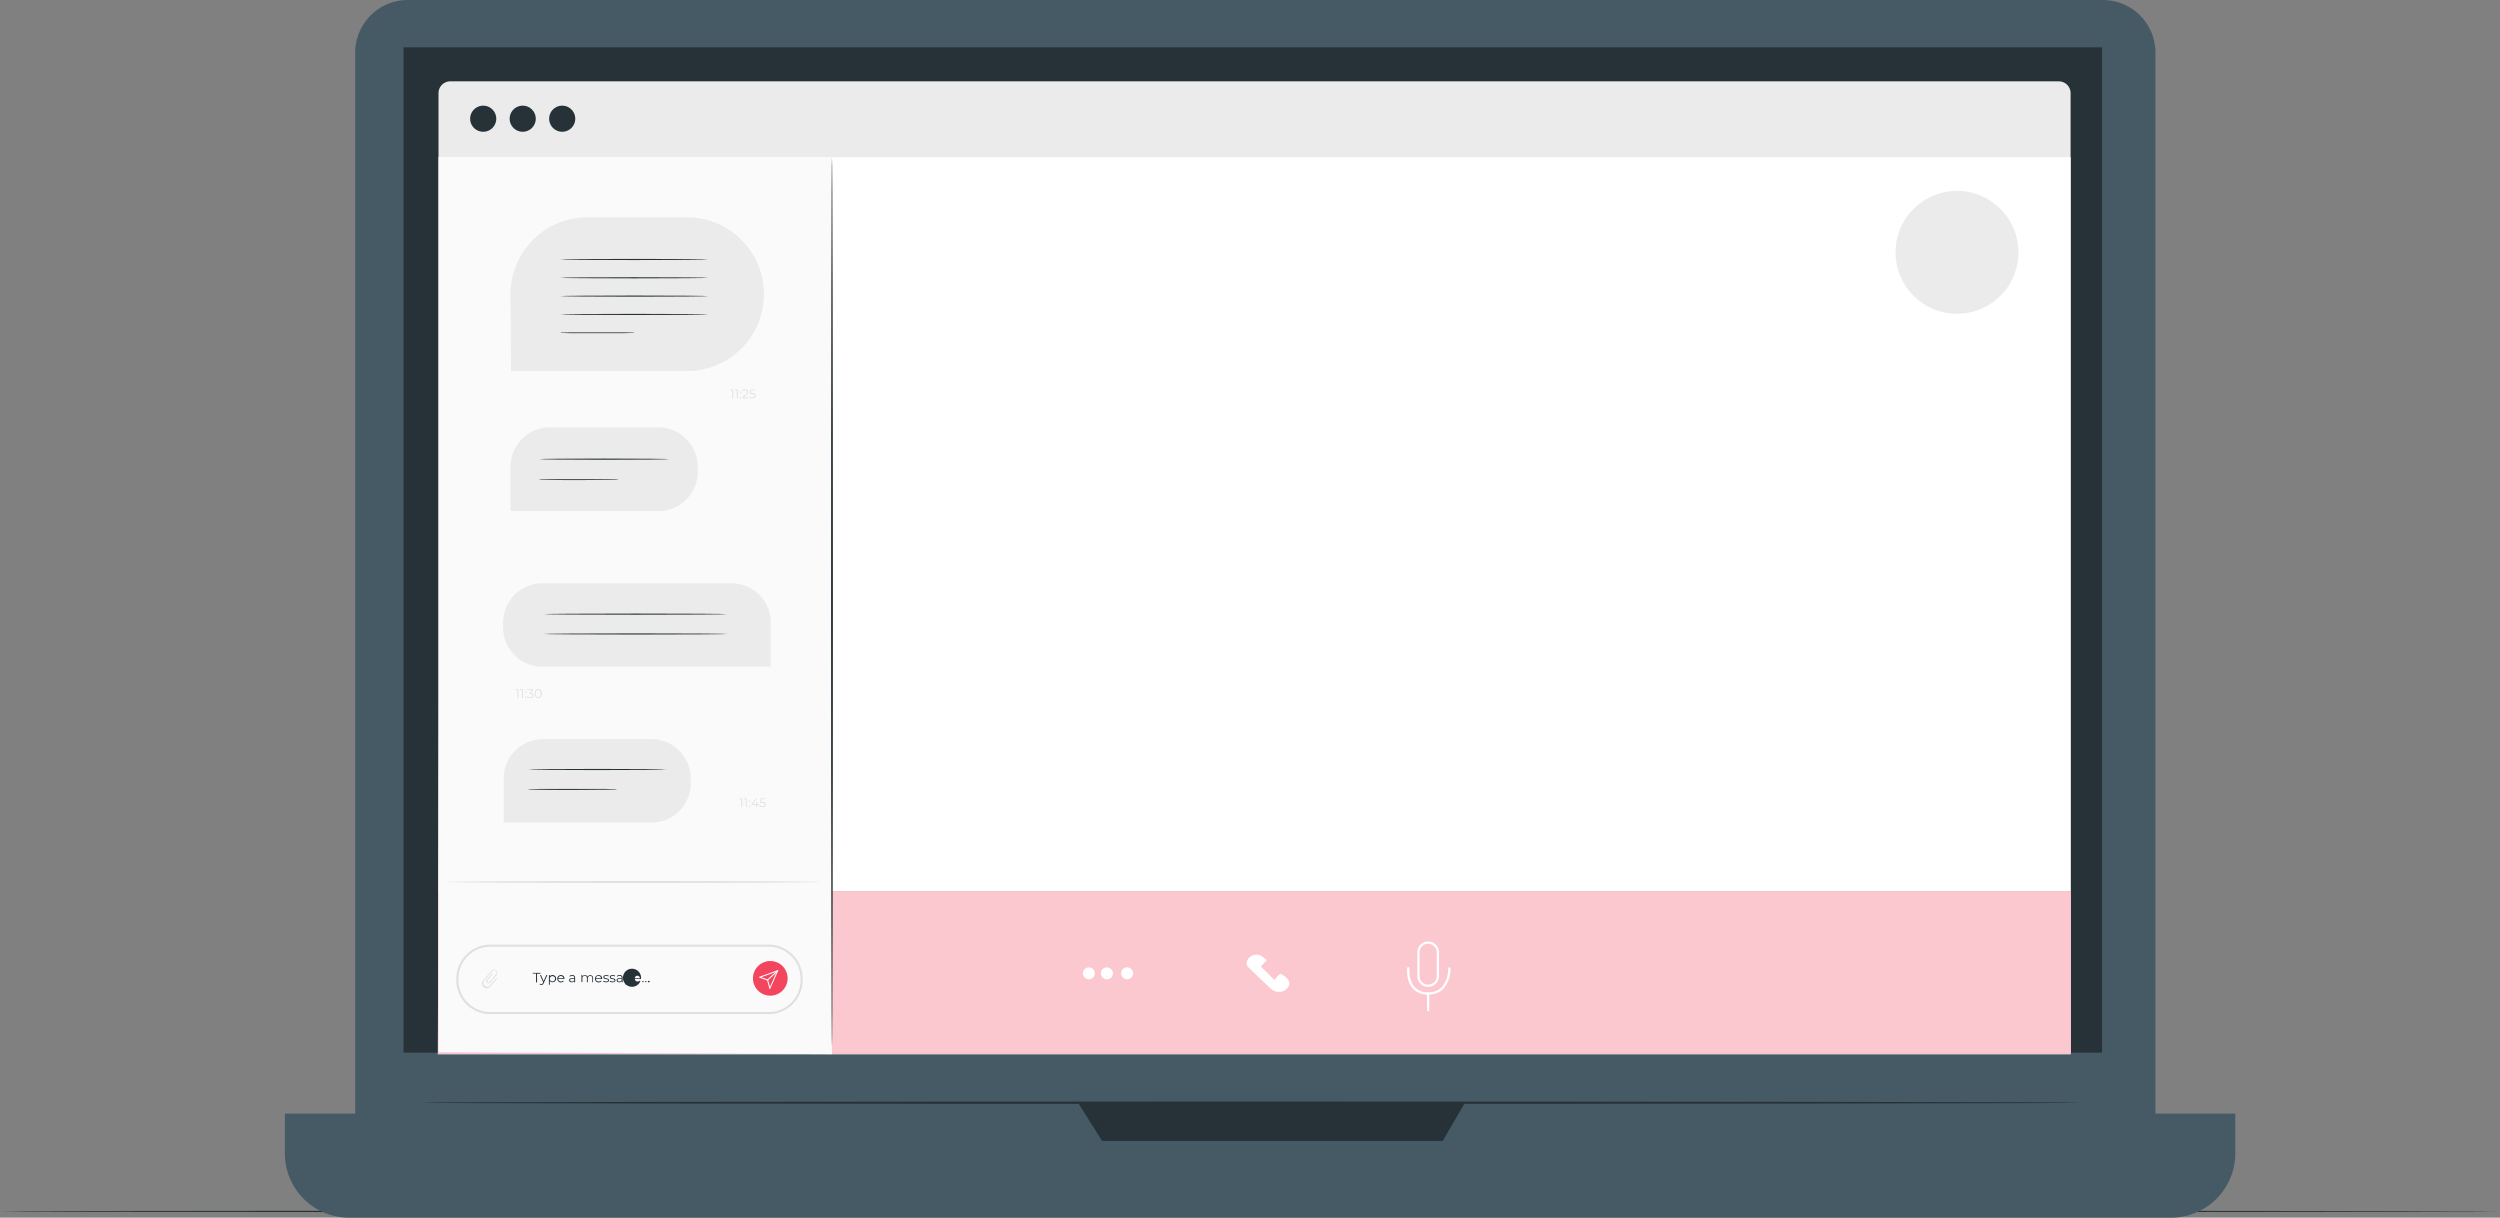 <?xml version="1.0" encoding="UTF-8"?> <svg xmlns="http://www.w3.org/2000/svg" xmlns:xlink="http://www.w3.org/1999/xlink" id="temp_image_place_holder" data-name="temp image place holder" width="681.037" height="331.717" viewBox="0 0 681.037 331.717"><rect x="0" y="0" width="681.037" height="331.717" fill="#808080" stroke="none"/><defs><clipPath id="clip-path"><rect id="Rectangle_37" data-name="Rectangle 37" width="444.685" height="44.232" transform="translate(119.456 242.849)" fill="none"></rect></clipPath></defs><g id="Group_428" data-name="Group 428"><path id="Path_44" data-name="Path 44" d="M98.388,288.853a10.522,10.522,0,0,1,.984-1.437c.709-.985,1.625-2.255,2.727-3.8,2.294-3.21,5.454-7.65,8.792-12.661s6.271-9.608,8.358-12.965l2.481-3.938a9.881,9.881,0,0,1,.984-1.418,8.884,8.884,0,0,1-.768,1.536c-.531.985-1.319,2.363-2.323,4.066-1.969,3.406-4.863,8.053-8.22,13.064s-6.567,9.431-8.949,12.591c-1.191,1.575-2.176,2.836-2.875,3.692a9.479,9.479,0,0,1-1.191,1.27" fill="#e0e0e0"></path><path id="Path_45" data-name="Path 45" d="M569.969,284.4a3.123,3.123,0,0,1-.492-.758l-1.241-2.274c-1.073-1.969-2.549-4.922-4.331-8.476-3.564-7.217-8.171-17.327-13.1-28.55s-9.441-21.373-12.847-28.648l-4.056-8.6L532.8,204.74a2.967,2.967,0,0,1-.325-.847,3.438,3.438,0,0,1,.493.758c.334.62.738,1.369,1.24,2.274,1.073,1.969,2.55,4.873,4.332,8.477,3.564,7.216,8.171,17.326,13.1,28.549s9.441,21.383,12.8,28.658c1.674,3.534,3.042,6.439,4.056,8.6.443.936.8,1.713,1.093,2.343a3.129,3.129,0,0,1,.374.847" fill="#e0e0e0"></path><path id="Path_46" data-name="Path 46" d="M681.037,330c0,.138-152.475.256-340.5.256S0,330.171,0,330s152.485-.226,340.519-.226,340.518.118,340.518.226" fill="#263238"></path><path id="Path_47" data-name="Path 47" d="M111.107,0H572.833a14.344,14.344,0,0,1,14.344,14.344V309.96A14.344,14.344,0,0,1,572.833,324.3H111.107A14.344,14.344,0,0,1,96.763,309.96V14.344A14.344,14.344,0,0,1,111.107,0" fill="#455a64"></path><path id="Path_48" data-name="Path 48" d="M77.6,303.364H608.924v10.829A17.523,17.523,0,0,1,591.4,331.717H95.12A17.524,17.524,0,0,1,77.6,314.193V303.364" fill="#455a64"></path><rect id="Rectangle_34" data-name="Rectangle 34" width="462.721" height="273.87" transform="translate(109.926 12.887)" fill="#263238"></rect><path id="Path_49" data-name="Path 49" d="M293.628,300.322l6.6,10.485H393l6.124-10.485Z" fill="#263238"></path><path id="Path_50" data-name="Path 50" d="M122.675,22.16H560.843a3.219,3.219,0,0,1,3.219,3.219V282.67a3.22,3.22,0,0,1-3.219,3.22H122.675a3.22,3.22,0,0,1-3.219-3.22V25.379a3.219,3.219,0,0,1,3.219-3.219" fill="#ebebeb"></path><path id="Path_51" data-name="Path 51" d="M564.072,287.219h-444.8l.817-244.4H564.072Z" fill="#fff"></path><path id="Path_52" data-name="Path 52" d="M156.708,32.34a3.554,3.554,0,1,1-3.554-3.554,3.554,3.554,0,0,1,3.554,3.554" fill="#263238"></path><path id="Path_53" data-name="Path 53" d="M135.187,32.34a3.554,3.554,0,1,1-3.554-3.554,3.554,3.554,0,0,1,3.554,3.554" fill="#263238"></path><path id="Path_54" data-name="Path 54" d="M145.948,32.34a3.554,3.554,0,1,1-3.554-3.554h.01a3.554,3.554,0,0,1,3.544,3.554" fill="#263238"></path><path id="Path_55" data-name="Path 55" d="M567.074,300.4c0,.177-101.4.315-226.428.315s-226.428-.138-226.428-.315,101.4-.325,226.477-.325,226.379.148,226.379.325" fill="#263238"></path><rect id="Rectangle_35" data-name="Rectangle 35" width="444.685" height="44.232" transform="translate(119.456 242.849)" fill="#f4455f"></rect><g id="Group_24" data-name="Group 24" opacity="0.7" style="mix-blend-mode: normal;isolation: isolate"><g id="Group_23" data-name="Group 23"><g id="Group_22" data-name="Group 22" clip-path="url(#clip-path)"><rect id="Rectangle_36" data-name="Rectangle 36" width="444.685" height="44.232" transform="translate(119.456 242.849)" fill="#fff"></rect></g></g></g><path id="Path_56" data-name="Path 56" d="M389.053,268.839a2.954,2.954,0,0,1-2.953-2.954v-6.448a2.953,2.953,0,1,1,5.906,0v6.448a2.954,2.954,0,0,1-2.953,2.954m0-11.755a2.352,2.352,0,0,0-2.343,2.343v6.448a2.343,2.343,0,0,0,4.686,0v-6.448a2.352,2.352,0,0,0-2.343-2.343" fill="#fff"></path><path id="Path_57" data-name="Path 57" d="M389.053,270.936a5.327,5.327,0,0,1-4.154-1.644c-1.891-2.087-1.585-5.356-1.576-5.493a.315.315,0,0,1,.629-.035.329.329,0,0,1-.008.094s-.286,3.14,1.417,5.02a4.737,4.737,0,0,0,3.692,1.438,4.925,4.925,0,0,0,3.741-1.438,7.735,7.735,0,0,0,1.713-5.04.3.3,0,0,1,.285-.324h.01a.335.335,0,0,1,.325.3,8.339,8.339,0,0,1-1.88,5.494,5.605,5.605,0,0,1-4.194,1.624" fill="#fff"></path><path id="Path_58" data-name="Path 58" d="M389.053,275.455a.315.315,0,0,1-.315-.3v-4.539a.315.315,0,0,1,.315-.315.3.3,0,0,1,.3.305v4.549a.3.3,0,0,1-.3.3" fill="#fff"></path><path id="Path_59" data-name="Path 59" d="M296.621,266.772a1.614,1.614,0,1,1,.02,0h-.02" fill="#fff"></path><path id="Path_60" data-name="Path 60" d="M301.661,266.772a1.624,1.624,0,0,1-.253-3.239,1.786,1.786,0,0,1,.253,0,1.624,1.624,0,0,1,0,3.239" fill="#fff"></path><path id="Path_61" data-name="Path 61" d="M307.046,266.772a1.624,1.624,0,1,1,1.624-1.624,1.624,1.624,0,0,1-1.624,1.624" fill="#fff"></path><path id="Path_62" data-name="Path 62" d="M344,260.688a2.787,2.787,0,0,0-3.914.454,2.7,2.7,0,0,0-.26.393,1.663,1.663,0,0,0,.394,2.1c1.476,1.457,4.6,4.38,5.906,5.641a3.326,3.326,0,0,0,2.767.895,2.873,2.873,0,0,0,1.969-1.21c1.526-2.1-2.137-3.732-2.137-3.732l-1.594,1.684-3.663-3.6,1.635-1.8Z" fill="#fff"></path><path id="Path_63" data-name="Path 63" d="M533.11,85.481h0a16.736,16.736,0,1,1,16.736-16.736A16.736,16.736,0,0,1,533.11,85.481" fill="#ebebeb"></path><path id="Path_64" data-name="Path 64" d="M226.645,287.16l-107.189-.512V42.755H226.645Z" fill="#fafafa"></path><path id="Path_65" data-name="Path 65" d="M226.645,285.181c-.148,0-.256-54.274-.256-121.208s.108-121.218.256-121.218.256,54.264.256,121.218-.118,121.208-.256,121.208" fill="#263238"></path><path id="Path_66" data-name="Path 66" d="M223.366,240.26c0,.138-22.81.256-50.936.256s-50.957-.118-50.957-.256,22.811-.266,50.957-.266,50.936.118,50.936.266" fill="#e0e0e0"></path><path id="Path_67" data-name="Path 67" d="M199.739,106.126V108.5h-.246v-2.166h-.561v-.217Z" fill="#e0e0e0"></path><path id="Path_68" data-name="Path 68" d="M200.989,106.126V108.5h-.266v-2.166h-.561v-.217Z" fill="#e0e0e0"></path><path id="Path_69" data-name="Path 69" d="M201.56,106.884a.177.177,0,0,1,.177-.177h.01a.166.166,0,0,1,.177.157.067.067,0,0,1,0,.02.177.177,0,0,1-.167.187h-.01a.187.187,0,0,1-.187-.187m0,1.457a.187.187,0,1,1,.187.187.187.187,0,0,1-.187-.187" fill="#e0e0e0"></path><path id="Path_70" data-name="Path 70" d="M203.913,108.292v.207h-1.674v-.168l.985-.985c.266-.265.325-.433.325-.59a.546.546,0,0,0-.561-.453.836.836,0,0,0-.66.265l-.167-.146a1.07,1.07,0,0,1,.846-.345c.483,0,.788.246.788.65a.985.985,0,0,1-.394.748l-.807.8Z" fill="#e0e0e0"></path><path id="Path_71" data-name="Path 71" d="M205.843,107.809c0,.4-.285.719-.866.719a1.242,1.242,0,0,1-.857-.306l.118-.2a.988.988,0,0,0,.739.285c.4,0,.62-.207.62-.492s-.2-.5-.8-.5h-.511l.118-1.191h1.309v.216h-1.053l-.079.758h.305c.679,0,.955.286.955.709" fill="#e0e0e0"></path><path id="Path_72" data-name="Path 72" d="M202.19,217.489v2.392h-.246v-2.175h-.561v-.217Z" fill="#e0e0e0"></path><path id="Path_73" data-name="Path 73" d="M203.421,217.489v2.392h-.246v-2.175h-.561v-.217Z" fill="#e0e0e0"></path><path id="Path_74" data-name="Path 74" d="M204,218.257a.177.177,0,0,1,.167-.187h.01a.187.187,0,0,1,.187.187.2.2,0,0,1-.187.187.187.187,0,0,1-.177-.187m0,1.447a.177.177,0,0,1,.177-.177.187.187,0,0,1,.187.177.2.2,0,0,1-.187.2.188.188,0,0,1-.177-.158Z" fill="#e0e0e0"></path><path id="Path_75" data-name="Path 75" d="M206.749,219.251h-.473v.63h-.246v-.63h-1.368v-.177l1.26-1.585h.276l-1.221,1.545h.984v-.551h.247v.551h.472Z" fill="#e0e0e0"></path><path id="Path_76" data-name="Path 76" d="M208.6,219.172c0,.413-.285.729-.866.729a1.242,1.242,0,0,1-.857-.306l.118-.2a1.072,1.072,0,0,0,.739.276c.4,0,.62-.2.62-.492s-.2-.492-.8-.492h-.511l.128-1.2h1.3v.216h-1.093l-.078.758h.315c.689,0,.984.3.984.709" fill="#e0e0e0"></path><path id="Path_77" data-name="Path 77" d="M187.02,101.066H139.214l-.138-20.793A20.93,20.93,0,0,1,159.858,59.2l.148,0H187.02a20.936,20.936,0,1,1,0,41.871" fill="#ebebeb"></path><path id="Path_78" data-name="Path 78" d="M209.387,276.272h-75.8A9.284,9.284,0,0,1,124.309,267v-.4a9.285,9.285,0,0,1,9.274-9.274h75.8a9.284,9.284,0,0,1,9.274,9.274v.4a9.283,9.283,0,0,1-9.274,9.274m-75.8-18.37a8.7,8.7,0,0,0-8.693,8.693v.4a8.7,8.7,0,0,0,8.693,8.693h75.8A8.7,8.7,0,0,0,218.08,267v-.4a8.7,8.7,0,0,0-8.693-8.693Z" fill="#e0e0e0"></path><path id="Path_79" data-name="Path 79" d="M214.555,266.506a4.716,4.716,0,1,1-4.725-4.706h.009a4.706,4.706,0,0,1,4.716,4.7v.01" fill="#f4455f"></path><path id="Path_80" data-name="Path 80" d="M209.722,269.42h0a.148.148,0,0,1-.128-.108l-.61-2.235-2.088-.738a.139.139,0,0,1,0-.266l4.923-1.762a.157.157,0,0,1,.157,0,.128.128,0,0,1,0,.157l-2.136,4.824a.137.137,0,0,1-.118.128m-2.353-3.219,1.782.63a.175.175,0,0,1,.088.1l.512,1.909,1.832-4.144Z" fill="#fff"></path><path id="Path_81" data-name="Path 81" d="M209.1,267.116a.158.158,0,0,1-.108-.049.147.147,0,0,1,0-.207l2.756-2.52a.147.147,0,0,1,.2.216l-2.756,2.521a.142.142,0,0,1-.089.039" fill="#fff"></path><path id="Path_82" data-name="Path 82" d="M146.026,265.226h-.906v-.2h2.1v.236H146.3v2.353h-.276Z" fill="#263238"></path><path id="Path_83" data-name="Path 83" d="M149.108,265.639l-.984,2.176a.661.661,0,0,1-.65.5.672.672,0,0,1-.473-.177l.128-.2a.454.454,0,0,0,.355.147c.167,0,.285-.078.4-.325l.079-.187-.866-1.969h.275l.729,1.654.738-1.654Z" fill="#263238"></path><path id="Path_84" data-name="Path 84" d="M151.5,266.6a.984.984,0,0,1-.985.984.845.845,0,0,1-.738-.383v1.082h-.246v-2.658h.246v.384a.836.836,0,0,1,.748-.4A.984.984,0,0,1,151.5,266.6Zm-.266,0a.729.729,0,1,0-.719.768.719.719,0,0,0,.67-.765v0Z" fill="#263238"></path><path id="Path_85" data-name="Path 85" d="M153.685,266.693h-1.634a.728.728,0,0,0,.768.679.784.784,0,0,0,.6-.256l.148.168a1.008,1.008,0,1,1-.787-1.664.925.925,0,0,1,.984.862.831.831,0,0,1,0,.122Zm-1.634-.2h1.418a.7.7,0,0,0-1.388,0Z" fill="#263238"></path><path id="Path_86" data-name="Path 86" d="M156.668,266.378v1.2h-.246v-.305a.72.72,0,0,1-.669.325c-.443,0-.709-.227-.709-.562s.187-.551.748-.551h.63v-.118a.482.482,0,0,0-.436-.525.443.443,0,0,0-.115,0,.991.991,0,0,0-.65.236l-.118-.2a1.223,1.223,0,0,1,.787-.266.7.7,0,0,1,.776.612.648.648,0,0,1,0,.146m-.246.62v-.315h-.61c-.384,0-.5.148-.5.345s.177.364.492.364a.63.63,0,0,0,.62-.394" fill="#263238"></path><path id="Path_87" data-name="Path 87" d="M161.561,266.457v1.122h-.217v-1.1c0-.4-.206-.621-.551-.621a.632.632,0,0,0-.664.6.622.622,0,0,0,.005.114v.985h-.256v-1.1c0-.4-.207-.62-.562-.62a.631.631,0,0,0-.659.709v.984h-.266v-1.969h.246v.463a.8.8,0,0,1,.719-.374.69.69,0,0,1,.689.413.846.846,0,0,1,.768-.413.738.738,0,0,1,.752.724.727.727,0,0,1,0,.093" fill="#263238"></path><path id="Path_88" data-name="Path 88" d="M163.983,266.693h-1.654a.728.728,0,0,0,.768.679.788.788,0,0,0,.6-.256l.147.168a1.008,1.008,0,1,1-.787-1.664.924.924,0,0,1,.984.862.831.831,0,0,1,0,.122Zm-1.634-.2h1.378a.669.669,0,0,0-.688-.65h0a.68.68,0,0,0-.709.649h.02Z" fill="#263238"></path><path id="Path_89" data-name="Path 89" d="M164.3,267.362l.118-.207a1.231,1.231,0,0,0,.7.217c.364,0,.522-.128.522-.315,0-.512-1.27-.108-1.27-.886,0-.315.276-.552.778-.552a1.316,1.316,0,0,1,.679.178l-.108.216a.984.984,0,0,0-.571-.167c-.355,0-.512.138-.512.325,0,.522,1.26.128,1.26.876,0,.335-.3.551-.8.551a1.3,1.3,0,0,1-.8-.236" fill="#263238"></path><path id="Path_90" data-name="Path 90" d="M166.06,267.362l.118-.207a1.223,1.223,0,0,0,.689.217c.374,0,.522-.128.522-.315,0-.512-1.26-.108-1.26-.886,0-.315.276-.552.768-.552a1.323,1.323,0,0,1,.689.178l-.108.216a.986.986,0,0,0-.581-.167c-.345,0-.5.138-.5.325,0,.522,1.26.128,1.26.876,0,.335-.3.551-.8.551a1.3,1.3,0,0,1-.8-.236" fill="#263238"></path><path id="Path_91" data-name="Path 91" d="M169.615,266.378v1.2h-.257v-.305a.72.72,0,0,1-.67.325c-.443,0-.708-.227-.708-.562s.187-.551.749-.551h.619v-.118a.482.482,0,0,0-.436-.525.434.434,0,0,0-.114,0,.992.992,0,0,0-.651.236l-.118-.2a1.224,1.224,0,0,1,.8-.266.7.7,0,0,1,.785.6.749.749,0,0,1,0,.157m-.267.62v-.315h-.61c-.373,0-.5.148-.5.345s.187.364.493.364A.62.62,0,0,0,169.348,267Z" fill="#263238"></path><path id="Path_92" data-name="Path 92" d="M172.174,265.64v1.7a.856.856,0,0,1-.706.984.87.87,0,0,1-.279,0,1.384,1.384,0,0,1-.9-.295l.138-.207a1.149,1.149,0,0,0,.767.266c.493,0,.719-.217.719-.7v-.256a.875.875,0,0,1-.768.384.984.984,0,0,1-.551-1.89.974.974,0,0,1,.551,0,.885.885,0,0,1,.778.394v-.375Zm-.256.925a.739.739,0,1,0-.767.708h.029a.7.7,0,0,0,.7-.7v-.01Z" fill="#263238"></path><path id="Path_93" data-name="Path 93" d="M174.566,266.693h-1.624a.719.719,0,0,0,.755.68h.013a.765.765,0,0,0,.591-.256l.147.168a2.462,2.462,0,1,1,.168-.67s-.05.049-.05.079m-1.624-.2h1.378a.689.689,0,0,0-1.378,0" fill="#263238"></path><path id="Path_94" data-name="Path 94" d="M174.94,267.4a.2.2,0,0,1,.394,0v0a.2.2,0,0,1-.394,0" fill="#263238"></path><path id="Path_95" data-name="Path 95" d="M175.728,267.4a.2.2,0,0,1,.394,0v0a.2.2,0,0,1-.394,0" fill="#263238"></path><path id="Path_96" data-name="Path 96" d="M176.506,267.4a.2.2,0,0,1,.187-.206h.01a.207.207,0,1,1,.09.4.227.227,0,0,1-.09,0,.2.2,0,0,1-.2-.2" fill="#263238"></path><path id="Path_97" data-name="Path 97" d="M133.514,268.416a1.027,1.027,0,1,1-1.575-1.319l2.126-2.54a.659.659,0,0,1,.922-.141.8.8,0,0,1,.063.052.671.671,0,0,1,.079.936l-1.8,2.156a.373.373,0,0,1-.561-.473l1.378-1.664-.187-.157-1.329,1.6-.059.068a.62.62,0,0,0,.128.8.609.609,0,0,0,.8,0l1.763-2.107a.912.912,0,0,0-1.4-1.171l-2.215,2.658a1.273,1.273,0,1,0,1.968,1.614l1.782-2.146-.187-.157Z" fill="#e0e0e0"></path><path id="Path_98" data-name="Path 98" d="M192.956,70.685c0,.089-9.037.158-20.182.158s-20.181-.069-20.181-.158,9.027-.158,20.181-.158,20.182.069,20.182.158" fill="#263238"></path><path id="Path_99" data-name="Path 99" d="M192.956,75.676c0,.089-9.037.158-20.182.158s-20.181-.069-20.181-.158,9.027-.158,20.181-.158,20.182.069,20.182.158" fill="#263238"></path><path id="Path_100" data-name="Path 100" d="M192.956,80.667c0,.089-9.037.158-20.182.158s-20.181-.069-20.181-.158,9.027-.158,20.181-.158,20.182.069,20.182.158" fill="#263238"></path><path id="Path_101" data-name="Path 101" d="M192.956,85.659c0,.089-9.037.158-20.182.158s-20.181-.069-20.181-.158,9.027-.158,20.181-.158,20.182.069,20.182.158" fill="#263238"></path><path id="Path_102" data-name="Path 102" d="M172.843,90.65a3.494,3.494,0,0,1-.8.059l-2.166.059H155.556l-2.176-.059a3.31,3.31,0,0,1-.788-.059,4.165,4.165,0,0,1,.788-.059l2.176-.049H169.88l2.166.049a4.339,4.339,0,0,1,.8.059" fill="#263238"></path><path id="Path_103" data-name="Path 103" d="M149.787,116.443h29.534a10.71,10.71,0,0,1,10.76,10.662c0,.032,0,.065,0,.1v1.31a10.711,10.711,0,0,1-10.711,10.711H139.076V127.2a10.711,10.711,0,0,1,10.662-10.76h.049" fill="#ebebeb"></path><path id="Path_104" data-name="Path 104" d="M182.324,125.077c0,.089-7.945.167-17.72.167s-17.721-.078-17.721-.167,7.945-.158,17.721-.158,17.72.079,17.72.158" fill="#263238"></path><path id="Path_105" data-name="Path 105" d="M168.5,130.619a4.9,4.9,0,0,1-.847.059l-2.323.049c-1.969,0-4.676.049-7.669.049s-5.7,0-7.659-.049l-2.324-.049a5.008,5.008,0,0,1-.856-.059,4.307,4.307,0,0,1,.856-.069h19.975a4.291,4.291,0,0,1,.847.069" fill="#263238"></path><path id="Path_106" data-name="Path 106" d="M141.212,187.748v2.392h-.246v-2.175h-.561v-.217Z" fill="#e0e0e0"></path><path id="Path_107" data-name="Path 107" d="M142.443,187.748v2.392H142.2v-2.175h-.542v-.217Z" fill="#e0e0e0"></path><path id="Path_108" data-name="Path 108" d="M143.014,188.516a.177.177,0,0,1,.167-.187h.02a.187.187,0,0,1,0,.374.177.177,0,0,1-.187-.167v-.02m0,1.457a.177.177,0,0,1,.167-.187h.02a.178.178,0,0,1,.178.177v.01a.187.187,0,1,1-.364.085.175.175,0,0,1,0-.085" fill="#e0e0e0"></path><path id="Path_109" data-name="Path 109" d="M145.318,189.451c0,.4-.295.709-.866.709a1.273,1.273,0,0,1-.867-.305l.128-.2a1.03,1.03,0,0,0,.739.275c.393,0,.61-.187.61-.482s-.2-.473-.64-.473h-.177V188.8l.669-.837h-1.23v-.216h1.545v.177l-.679.847c.512.029.768.295.768.679" fill="#e0e0e0"></path><path id="Path_110" data-name="Path 110" d="M145.662,188.949c0-.768.394-1.221.985-1.221s.984.453.984,1.221-.4,1.211-.984,1.211-.985-.453-.985-1.211m1.654,0c0-.64-.285-.984-.7-.984s-.709.354-.709.984.286.984.709.984.7-.354.7-.984" fill="#e0e0e0"></path><path id="Path_111" data-name="Path 111" d="M209.968,181.635h-62.2a10.711,10.711,0,0,1-10.711-10.711v-1.309A10.711,10.711,0,0,1,147.769,158.9h51.488a10.711,10.711,0,0,1,10.711,10.711Z" fill="#ebebeb"></path><path id="Path_112" data-name="Path 112" d="M198.154,167.3c0,.089-11.2.158-25.025.158s-25.035-.069-25.035-.158,11.213-.158,25.035-.158,25.025.069,25.025.158" fill="#263238"></path><path id="Path_113" data-name="Path 113" d="M198.154,172.7c0,.089-11.2.158-25.025.158s-25.035-.069-25.035-.158,11.213-.158,25.035-.158,25.025.069,25.025.158" fill="#263238"></path><path id="Path_114" data-name="Path 114" d="M147.926,201.354H177.46a10.71,10.71,0,0,1,10.711,10.711v1.309a10.71,10.71,0,0,1-10.711,10.711H137.215v-12.01a10.711,10.711,0,0,1,10.7-10.721Z" fill="#ebebeb"></path><path id="Path_115" data-name="Path 115" d="M181.5,209.623c0,.089-8.407.158-18.784.158s-18.774-.069-18.774-.158,8.408-.158,18.774-.158,18.784.069,18.784.158" fill="#263238"></path><path id="Path_116" data-name="Path 116" d="M168.088,215.018a4.273,4.273,0,0,1-.984.069l-2.59.049c-2.185,0-5.207.049-8.535.049s-6.36,0-8.545-.049l-2.589-.049a4.282,4.282,0,0,1-.985-.069,6,6,0,0,1,.985-.059l2.589-.049h17.08l2.59.049a6,6,0,0,1,.984.059" fill="#263238"></path></g></svg> 